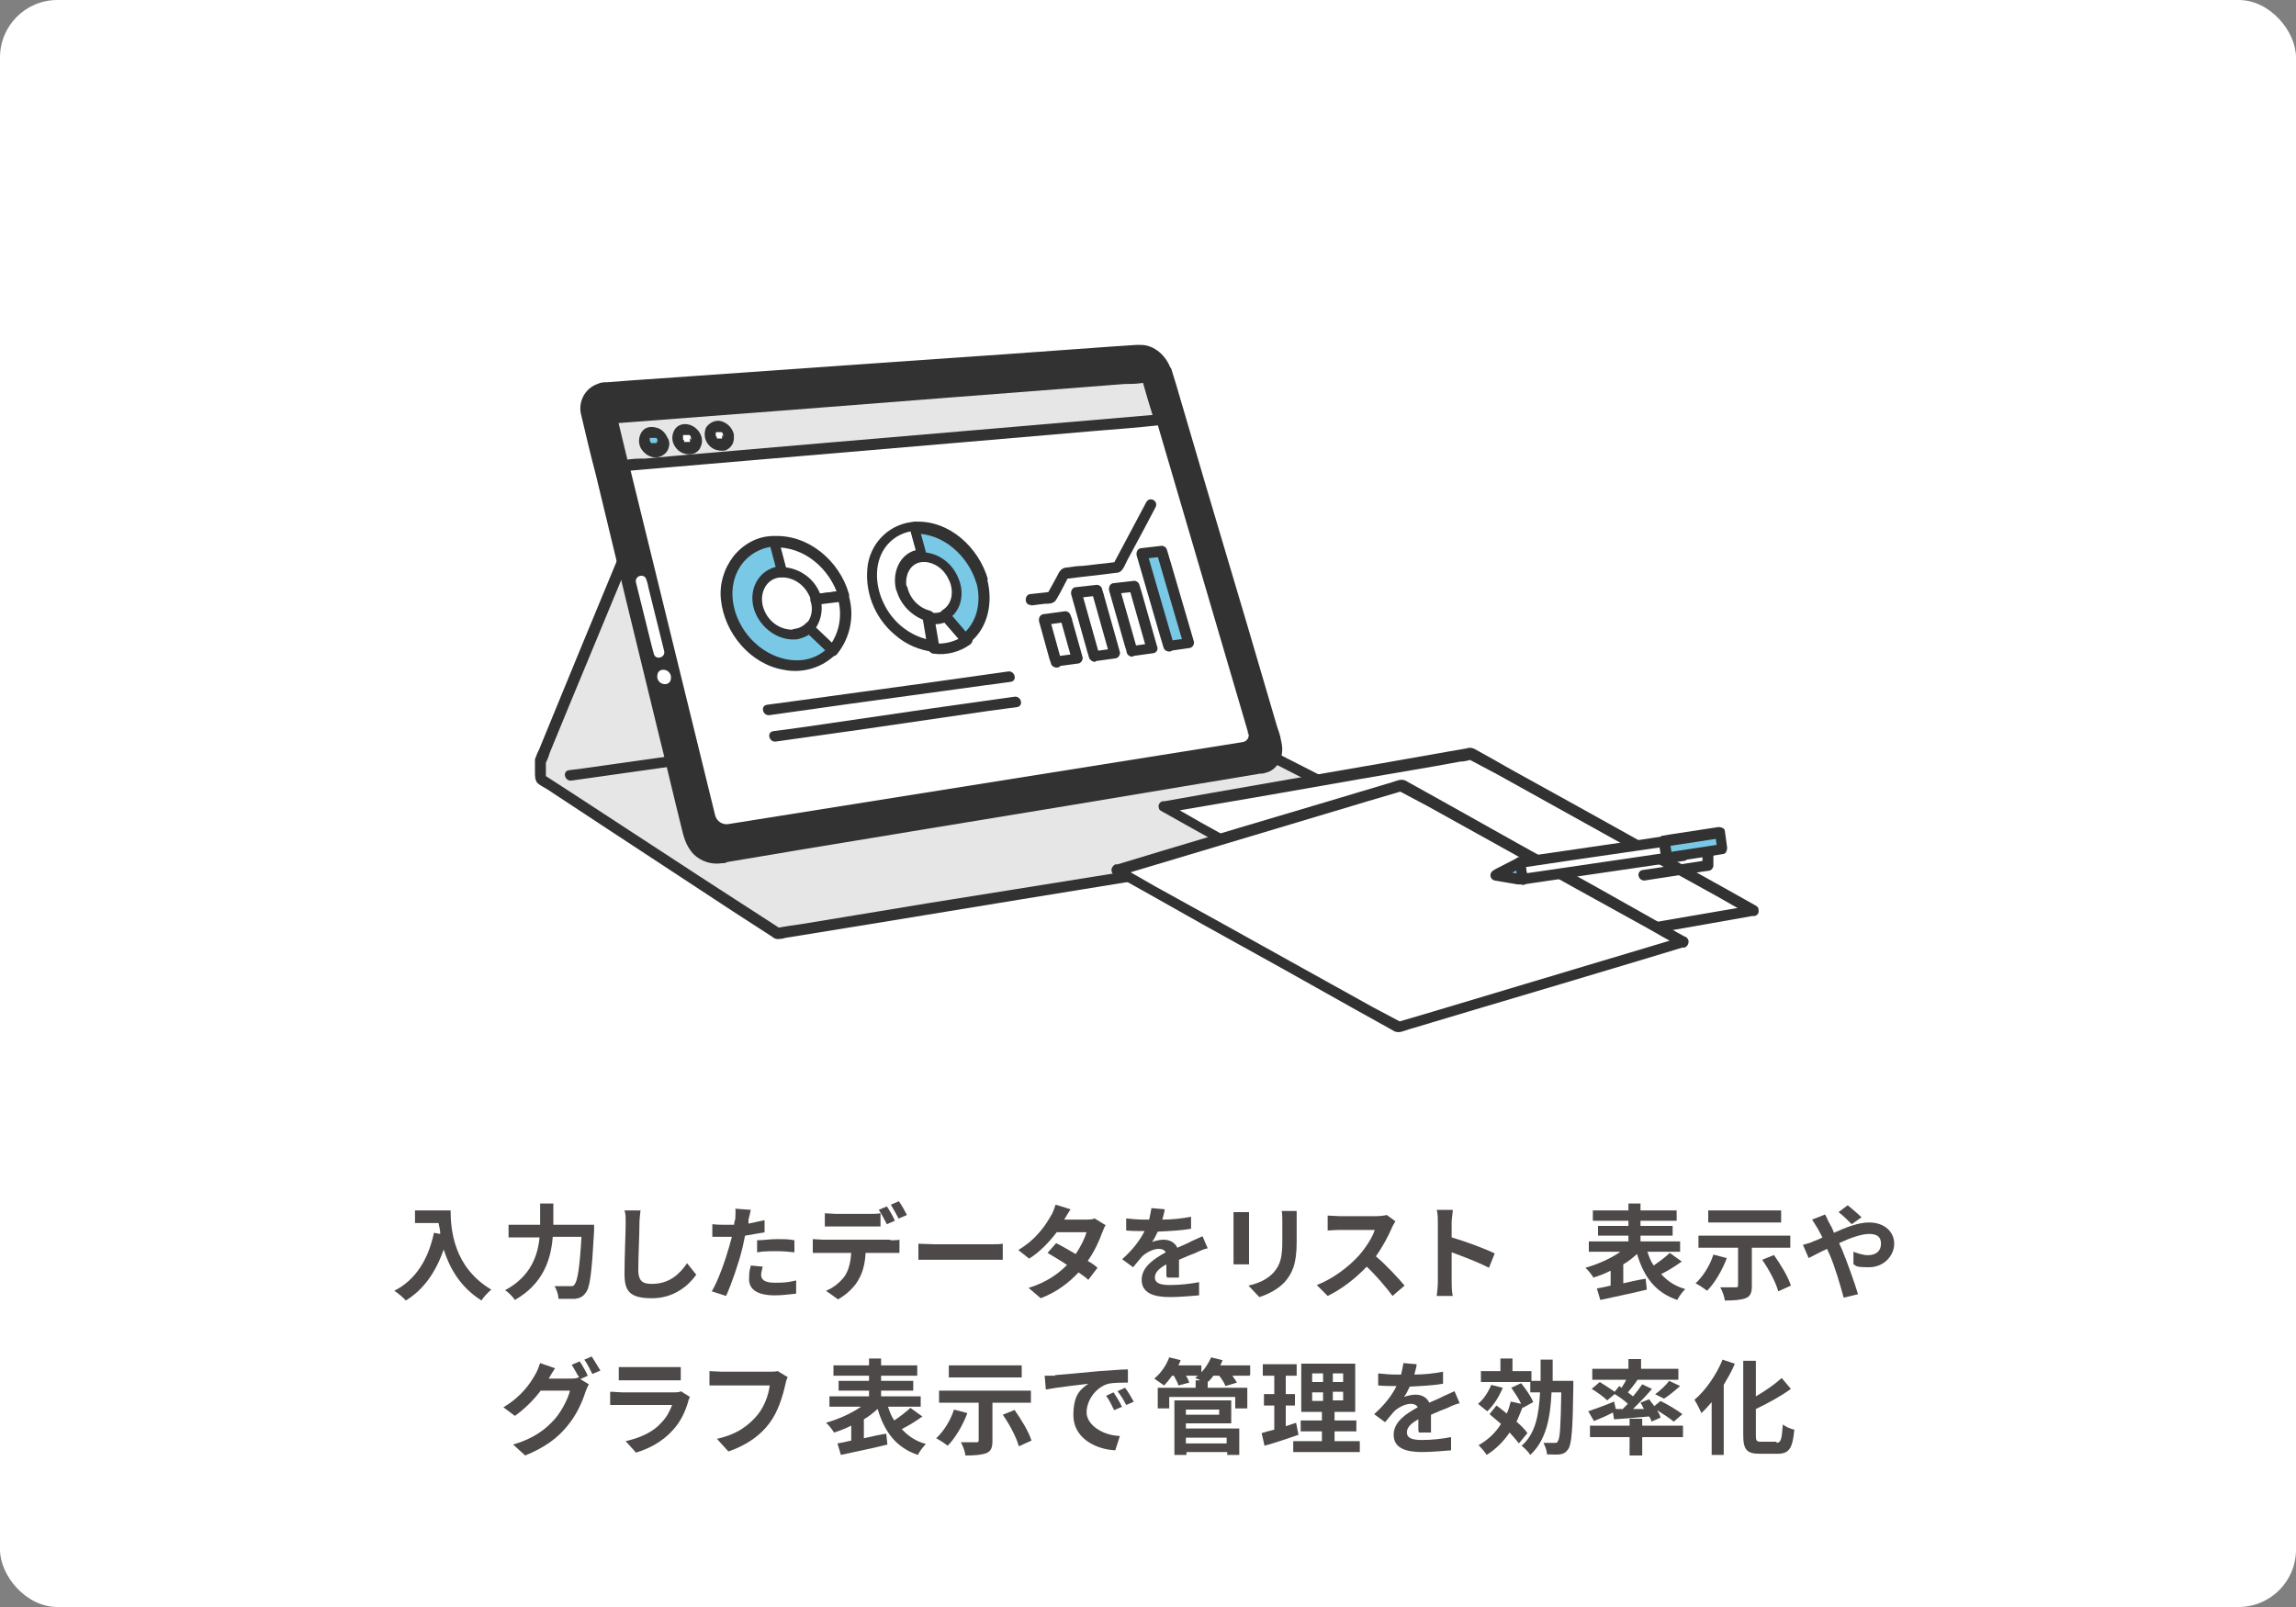 <?xml version="1.0" encoding="UTF-8"?>
<svg id="_レイヤー_1" data-name=" レイヤー 1" xmlns="http://www.w3.org/2000/svg" xmlns:xlink="http://www.w3.org/1999/xlink" version="1.1" viewBox="0 0 400 280">
  <rect x="0" y="0" width="400" height="280" fill="#808080" stroke="none"/>
  <defs>
    <style>
      .cls-1 {
        clip-path: url(#clippath);
      }

      .cls-2 {
        fill: none;
      }

      .cls-2, .cls-3, .cls-4, .cls-5, .cls-6, .cls-7 {
        stroke-width: 0px;
      }

      .cls-3 {
        fill: #78c8e6;
      }

      .cls-4 {
        fill: #323232;
      }

      .cls-5 {
        fill: #4c4948;
      }

      .cls-8 {
        isolation: isolate;
      }

      .cls-6 {
        fill: #fff;
      }

      .cls-7 {
        fill: #e6e6e6;
      }
    </style>
    <clipPath id="clippath">
      <rect class="cls-2" x="93" y="60" width="213.3" height="120"/>
    </clipPath>
  </defs>
  <g id="k-survice2">
    <rect id="_長方形_25-2" data-name=" 長方形 25-2" class="cls-6" width="400" height="280" rx="10" ry="10"/>
    <g id="_入力したデータをリスト表示や_グラフ表示で管理を効率化" data-name=" 入力したデータをリスト表示や グラフ表示で管理を効率化" class="cls-8">
      <g class="cls-8">
        <path class="cls-5" d="M78.5,210.8c0,3.4.5,10,7.1,13.9-.5.4-1.4,1.3-1.7,1.9-3.7-2.3-5.6-5.7-6.6-8.9-1.4,4-3.5,7-6.6,8.9-.4-.5-1.4-1.3-2-1.7,3.7-1.9,5.9-5.4,6.9-10.1l1.1.2c0-.7-.2-1.3-.3-1.9h-4.1v-2.2h6.2Z"/>
        <path class="cls-5" d="M103.5,213.5v1c-.4,7.2-.7,9.9-1.5,10.8-.5.7-1.1.9-1.8,1h-2.9c0-.6-.3-1.6-.7-2.2h2.7c.5,0,.6,0,.8-.3.5-.6.9-2.9,1.2-8.3h-5c-.3,3.7-1.5,8.1-6.6,11-.3-.5-1.2-1.4-1.7-1.7,4.5-2.4,5.7-6.1,6-9.2h-5.4v-2.2h5.5v-3.7h2.3v3.7h7.3-.2Z"/>
      </g>
      <g class="cls-8">
        <path class="cls-5" d="M111.6,210.8c-.1.8-.2,1.7-.2,2.4,0,1.9-.2,5.9-.2,8.1s1.1,2.4,2.4,2.4c3,0,4.8-1.7,6.1-3.6l1.6,2c-1.2,1.7-3.7,4.1-7.7,4.1s-4.8-1.3-4.8-4.3.2-7.1.2-8.6,0-1.7-.2-2.4h2.9-.1Z"/>
        <path class="cls-5" d="M133.3,214.7c-1.1.2-2.3.4-3.5.6-.2.8-.3,1.6-.5,2.3-.6,2.5-1.9,6.2-2.8,8.2l-2.5-.8c1.1-1.8,2.4-5.5,3.1-8,.1-.5.3-1,.4-1.5h-3.4v-2.2c.9.1,1.5.1,2.2.1h1.6c0-.4.1-.7.2-1,0-.7.1-1.4,0-1.8l2.7.2c-.1.5-.3,1.3-.4,1.7v.7c.9-.2,1.9-.4,2.8-.6v2.3-.2ZM132.9,220.6c-.1.5-.3,1.1-.3,1.5,0,.8.5,1.4,2.4,1.4s2.4-.1,3.7-.4v2.3c-1.1.1-2.3.3-3.7.3-3,0-4.5-1-4.5-2.8s.2-1.7.3-2.4l2.1.2h0ZM131.9,216.1c1,0,2.3-.2,3.4-.2s2.1,0,3.1.2v2.1c-.9-.1-2-.2-3.1-.2s-2.3,0-3.4.2v-2.1Z"/>
        <path class="cls-5" d="M155.1,216.1c.4,0,1.2,0,1.6-.1v2.3h-5.9c-.1,1.9-.5,3.4-1.2,4.6-.6,1.2-2,2.6-3.6,3.5l-2.1-1.5c1.3-.5,2.5-1.5,3.3-2.6.7-1.1,1-2.5,1.1-4h-6.7v-2.4c.5,0,1.2.1,1.7.1h11.8ZM145.6,213.7h-1.9v-2.3c.6,0,1.3.1,1.9.1h5.9c.6,0,1.3,0,1.9-.1v2.3h-7.8ZM154.5,213.3c-.4-.7-.9-1.8-1.4-2.5l1.4-.6c.5.7,1.1,1.8,1.4,2.5l-1.4.6ZM156.6,212.4c-.4-.8-1-1.8-1.4-2.5l1.4-.6c.5.7,1.1,1.8,1.4,2.4l-1.4.6h0Z"/>
        <path class="cls-5" d="M160,216.7c.6,0,2,.1,2.9.1h9.7c.8,0,1.6,0,2.1-.1v2.8h-14.7v-2.8Z"/>
        <path class="cls-5" d="M192.6,213.5c-.2.3-.4.8-.6,1.3-.5,1.4-1.3,3.2-2.5,4.9.7.4,1.3.8,1.7,1.2l-1.6,2.1c-.4-.4-1-.8-1.7-1.3-1.6,1.7-3.7,3.4-6.6,4.5l-2.1-1.8c3.2-1,5.2-2.5,6.7-4-1.2-.8-2.4-1.5-3.4-2.1l1.5-1.7c1,.5,2.2,1.2,3.4,1.9.9-1.3,1.6-2.8,1.9-3.8h-5.2c-1.3,1.7-2.9,3.4-4.8,4.6l-1.9-1.5c3.2-1.9,4.8-4.4,5.7-6,.3-.4.6-1.3.8-1.9l2.6.8c-.4.6-.9,1.5-1.1,1.8h3.7c.6,0,1.2,0,1.6-.2l1.8,1.1h.1Z"/>
        <path class="cls-5" d="M203.2,222.4v-2.1c-1.3.7-2,1.4-2,2.3s.8,1.3,2.6,1.3,3.5-.2,5.1-.5v2.3c-1.3.1-3.4.3-5.1.3-2.8,0-4.9-.7-4.9-3s2.2-3.7,4.2-4.8c-.3-.5-.8-.6-1.2-.6-1,0-2.1.6-2.8,1.2-.5.5-1,1.2-1.7,2l-1.9-1.4c1.9-1.7,3.1-3.3,3.9-4.9h-.2c-.7,0-2,0-3-.1v-2.1c.9.1,2.2.2,3.1.2h.9c.2-.8.3-1.5.4-2l2.3.2c0,.4-.2,1-.4,1.8,1.7,0,3.5-.2,5-.5v2.1c-1.7.3-3.9.4-5.8.5-.3.6-.6,1.3-1,1.8.5-.2,1.4-.4,2-.4,1.1,0,2,.5,2.4,1.4.9-.4,1.7-.7,2.4-1.1.7-.3,1.3-.6,2-.9l.9,2.1c-.6.1-1.5.5-2.1.8-.8.3-1.8.7-2.9,1.2v3.1h-2.1v-.2Z"/>
        <path class="cls-5" d="M217.6,211.2v9.1h-2.7v-9.1h2.7ZM225.9,211v5.4c0,3.9-.8,5.5-2.1,7-1.2,1.3-3.1,2.2-4.4,2.6l-1.9-2c1.8-.4,3.3-1.1,4.4-2.3,1.2-1.4,1.5-2.7,1.5-5.5v-3.4c0-.7,0-1.3-.1-1.8h2.7,0Z"/>
        <path class="cls-5" d="M243.1,212.8c-.1.2-.5.8-.6,1.1-.6,1.4-1.6,3.3-2.8,5,1.8,1.5,4,3.9,5,5.1l-2.1,1.8c-1.2-1.6-2.8-3.5-4.5-5.1-1.9,2-4.3,3.9-6.8,5.1l-1.9-1.9c2.9-1.1,5.7-3.3,7.4-5.2,1.2-1.4,2.3-3.1,2.7-4.4h-6.1c-.8,0-1.7.1-2.1.1v-2.6c.5,0,1.6.1,2.1.1h6.3c.8,0,1.5-.1,1.9-.2l1.5,1.1h0Z"/>
        <path class="cls-5" d="M259.4,220.9c-1.9-1-4.6-2-6.5-2.7v5.1c0,.5,0,1.8.2,2.5h-2.8c.1-.7.2-1.8.2-2.5v-10.3c0-.6,0-1.5-.2-2.2h2.8c0,.6-.2,1.4-.2,2.2v2.6c2.4.7,5.9,2,7.5,2.8l-1,2.5h0Z"/>
      </g>
      <g class="cls-8">
        <path class="cls-5" d="M293,219.8c-1.1.8-2.4,1.6-3.6,2.2,1.1,1.2,2.4,2.1,4.2,2.6-.5.5-1.1,1.3-1.4,1.9-3.8-1.3-5.8-4-7-8-.7.6-1.5,1.3-2.4,1.8v3.3c1.3-.3,2.6-.6,3.9-.8l.2,1.9c-2.8.7-5.9,1.3-8.1,1.8l-.6-2c.7-.1,1.5-.3,2.4-.5v-2.6c-1,.5-2,.9-3,1.2-.3-.5-.9-1.3-1.4-1.7,2.1-.6,4.4-1.6,6.1-2.8h-5.5v-1.8h6.9v-1h-5.3v-1.7h5.3v-.9h-6.2v-1.8h6.2v-1.2h2.1v1.2h6.3v1.8h-6.3v.9h5.6v1.7h-5.6v1h6.9v1.8h-5.7c.3.9.6,1.7,1.1,2.4,1-.7,2.1-1.5,2.8-2.2l1.8,1.3.3.2Z"/>
        <path class="cls-5" d="M300.8,219.3c-.8,2.1-2.1,4.3-3.4,5.6-.5-.4-1.4-1-2-1.3,1.3-1.2,2.5-3.1,3.1-5l2.3.6h0ZM305.2,217.4v6.7c0,1.2-.3,1.8-1.1,2.1-.8.3-2,.4-3.6.4-.1-.7-.4-1.6-.8-2.3h2.6c.3,0,.5,0,.5-.3v-6.6h-6.9v-2.1h16v2.1h-6.8,0ZM310.3,213h-12.7v-2.1h12.7v2.1ZM309,218.6c1.2,1.7,2.5,3.8,3,5.4l-2.2,1c-.4-1.5-1.6-3.8-2.8-5.5l2-.8h0Z"/>
      </g>
      <g class="cls-8">
        <path class="cls-5" d="M318,211.7c.2.3.5,1.1.7,1.4.3.5.6,1.1.8,1.7,2.2-1,4.3-1.8,6.1-1.8,2.8,0,4.4,1.7,4.4,3.7s-1.7,4.1-4.4,4.1-2.1-.3-2.7-.5v-2.2c.8.3,1.7.6,2.5.6,1.4,0,2.3-.7,2.3-2s-.8-1.7-2.1-1.7-3.3.7-5.2,1.6l.5,1.1c.8,1.9,2.2,5.8,2.8,7.8l-2.5.6c-.6-2.2-1.5-5.3-2.4-7.4l-.5-1.1c-1.3.6-2.4,1.2-3.2,1.6l-1-2.3c.7-.2,1.5-.4,1.8-.6.5-.2,1.1-.4,1.6-.7-.3-.5-.5-1-.8-1.5s-.7-1.1-1-1.6l2.3-.9h0ZM322.6,213.3c-.6-.6-1.6-1.6-2.3-2.1l1.6-1.2c.6.5,1.7,1.4,2.4,2.1l-1.7,1.2Z"/>
      </g>
      <g class="cls-8">
        <path class="cls-5" d="M101.1,240.3l1.5.9c-.2.3-.4.8-.6,1.3-.5,1.6-1.5,4-3.2,6-1.7,2.1-3.9,3.7-7.3,5.1l-2.1-1.9c3.7-1.1,5.7-2.7,7.3-4.5,1.2-1.4,2.3-3.6,2.6-4.9h-5.1c-1.2,1.6-2.8,3.2-4.5,4.4l-2-1.5c3.2-1.9,4.7-4.2,5.6-5.8.3-.5.6-1.3.8-1.9l2.6.9c-.4.6-.9,1.4-1.1,1.8h3.6c.6,0,1.2,0,1.6-.2h.1c-.4-.6-.9-1.6-1.3-2.2l1.4-.6c.4.6,1.1,1.8,1.4,2.5l-1.3.6h0ZM103.1,236.4c.5.7,1.1,1.8,1.5,2.4l-1.4.6c-.4-.8-.9-1.8-1.4-2.5l1.4-.6h-.1Z"/>
        <path class="cls-5" d="M120.2,243.4c-.1.2-.3.6-.3.8-.5,1.7-1.3,3.5-2.7,5-1.8,2-4.1,3.2-6.4,3.9l-1.8-2c2.7-.6,4.9-1.7,6.2-3.2,1-1,1.5-2.1,1.9-3.1h-10.8v-2.3c.8,0,1.5.1,2.1.1h8.9c.6,0,1.1,0,1.3-.2l1.6,1h0ZM107.9,238.2h10.7v2.3h-10.8v-2.3h.1Z"/>
        <path class="cls-5" d="M137.2,240c-.2.4-.3.9-.4,1.3-.4,1.8-1.2,4.6-2.7,6.6-1.6,2.2-4,3.9-7.2,5l-2-2.2c3.6-.8,5.6-2.4,7.1-4.2,1.2-1.5,1.9-3.5,2.1-5.1h-10.5v-2.5c.5,0,1.6.1,2.2.1h8.3c.4,0,.9,0,1.4-.1l1.8,1.1h-.1Z"/>
      </g>
      <g class="cls-8">
        <path class="cls-5" d="M160.7,246.8c-1.1.8-2.4,1.6-3.6,2.2,1.1,1.2,2.4,2.1,4.2,2.6-.5.5-1.1,1.3-1.4,1.9-3.8-1.3-5.8-4-7-8-.7.6-1.5,1.3-2.4,1.8v3.3c1.3-.3,2.6-.6,3.9-.8l.2,1.9c-2.8.7-5.9,1.3-8.1,1.8l-.6-2c.7-.1,1.5-.3,2.4-.5v-2.6c-1,.5-2,.9-3,1.2-.3-.5-.9-1.3-1.4-1.7,2.1-.6,4.4-1.6,6.1-2.8h-5.5v-1.8h6.9v-1h-5.3v-1.7h5.3v-.9h-6.2v-1.8h6.2v-1.2h2.1v1.2h6.3v1.8h-6.3v.9h5.6v1.7h-5.6v1h6.9v1.8h-5.7c.3.9.6,1.7,1.1,2.4,1-.7,2.1-1.5,2.8-2.2l1.8,1.3.3.2Z"/>
        <path class="cls-5" d="M168.5,246.3c-.8,2.1-2.1,4.3-3.4,5.6-.5-.4-1.4-1-2-1.3,1.3-1.2,2.5-3.1,3.1-5l2.3.6h0ZM172.9,244.4v6.7c0,1.2-.3,1.8-1.1,2.1-.8.3-2,.4-3.6.4-.1-.7-.4-1.6-.8-2.3h2.6c.3,0,.5,0,.5-.3v-6.6h-6.9v-2.1h16v2.1h-6.8.1ZM178,240h-12.7v-2.1h12.7v2.1ZM176.7,245.6c1.2,1.7,2.5,3.8,3,5.4l-2.2,1c-.4-1.5-1.6-3.8-2.8-5.5l2-.8h0Z"/>
      </g>
      <g class="cls-8">
        <path class="cls-5" d="M183.8,239.6c1.5-.1,4.4-.4,7.7-.7,1.8-.1,3.8-.3,5-.3v2.3c-.9,0-2.5,0-3.4.2-2.2.6-3.8,2.9-3.8,5s2.7,4,5.8,4.1l-.8,2.5c-3.7-.2-7.3-2.3-7.3-6.1s1.4-4.6,2.6-5.5c-1.5.2-5.3.6-7.4,1l-.2-2.4h1.8ZM195.5,245.1l-1.4.6c-.5-1-.8-1.7-1.4-2.5l1.3-.6c.4.6,1.1,1.7,1.4,2.4h0ZM197.6,244.2l-1.4.6c-.5-1-.9-1.6-1.5-2.4l1.3-.6c.5.6,1.1,1.7,1.5,2.4h0Z"/>
      </g>
      <g class="cls-8">
        <path class="cls-5" d="M217.7,239.7h-3c.3.4.6.9.8,1.2l-2,.6c-.2-.5-.6-1.2-1.1-1.8h-1c-.3.4-.6.8-1,1.1v1h6.9v3.6h-2.1v-2h-11.5v2h-2v-3.6h6.6v-1.3h.8c-.3-.2-.7-.3-.9-.4.1-.1.3-.2.5-.4h-2.1c.3.4.5.9.6,1.2l-1.9.5c-.1-.5-.5-1.1-.8-1.7h-.3c-.5.7-1,1.3-1.4,1.7-.4-.3-1.3-.9-1.7-1.2,1.1-.9,2.1-2.3,2.6-3.7l2,.5c-.1.3-.3.6-.4.9h4v1.2c.7-.7,1.3-1.7,1.7-2.6l2,.5c-.1.3-.3.6-.4.9h5.2v1.7h-.1ZM206.6,248.9h9.3v4.6h-2.1v-.5h-7.1v.5h-2.1v-9.5h9.9v4h-7.9v.8h0ZM206.6,245.6v.9h5.8v-.9h-5.8ZM206.6,250.5v1h7.1v-1h-7.1Z"/>
        <path class="cls-5" d="M226.2,250c-2,.7-4.1,1.4-5.9,1.9l-.5-2.2c.6-.2,1.4-.4,2.2-.6v-4.2h-1.8v-2h1.8v-3.2h-2v-2h5.9v2h-1.9v3.2h1.6v2h-1.6v3.6c.6-.2,1.2-.4,1.8-.6l.4,2h0ZM236.9,251.1v1.9h-11.6v-1.9h5v-1.7h-3.7v-1.9h3.7v-1.5h-3.6v-8.4h9.4v8.4h-3.6v1.5h3.8v1.9h-3.8v1.7h4.4ZM228.6,240.8h1.9v-1.5h-1.9v1.5ZM228.6,244.1h1.9v-1.5h-1.9v1.5ZM234,239.3h-1.8v1.5h1.8v-1.5ZM234,242.5h-1.8v1.5h1.8v-1.5Z"/>
      </g>
      <g class="cls-8">
        <path class="cls-5" d="M247.1,249.4v-2.1c-1.3.7-2,1.4-2,2.3s.8,1.3,2.6,1.3,3.5-.2,5.1-.5v2.3c-1.3.1-3.4.3-5.1.3-2.8,0-4.9-.7-4.9-3s2.2-3.7,4.2-4.8c-.3-.5-.8-.6-1.2-.6-1,0-2.1.6-2.8,1.2-.5.5-1,1.2-1.7,2l-1.9-1.4c1.9-1.7,3.1-3.3,3.9-4.9h-.2c-.7,0-2,0-3-.1v-2.1c.9.1,2.2.2,3.1.2h.9c.2-.8.3-1.5.4-2l2.3.2c0,.4-.2,1-.4,1.8,1.7,0,3.5-.2,5-.5v2.1c-1.7.3-3.9.4-5.8.5-.3.6-.6,1.3-1,1.8.5-.2,1.4-.4,2-.4,1.1,0,2,.5,2.4,1.4.9-.4,1.7-.7,2.4-1.1.7-.3,1.3-.6,2-.9l.9,2.1c-.6.1-1.5.5-2.1.8-.8.3-1.8.7-2.9,1.2v3.1h-2.1v-.2Z"/>
      </g>
      <g class="cls-8">
        <path class="cls-5" d="M261.8,241.8c-.6,1.5-1.6,3.1-2.7,4.1-.4-.3-1.2-1-1.6-1.3,1-.8,1.8-2.1,2.3-3.3l2,.5h0ZM264.6,251.5c-.4-.6-1-1.2-1.6-1.9-1.1,1.6-2.4,2.9-4,3.9-.3-.5-1-1.3-1.4-1.7,1.6-.9,2.9-2.1,3.9-3.7-.7-.6-1.4-1.2-2-1.7l1.2-1.5c.6.4,1.2.9,1.8,1.4.3-.6.5-1.4.7-2.1l1.8.4c-.4-.9-1.1-1.9-1.7-2.8l1.7-.8c.8,1,1.8,2.4,2.1,3.3l-1.8,1v-.2c-.4.9-.7,1.8-1.1,2.6.8.7,1.5,1.4,1.9,2l-1.4,1.7h-.1ZM274.1,240.7v1c-.1,7.4-.3,10-.9,10.8-.4.6-.8.8-1.4.9s-1.4,0-2.3,0c0-.6-.3-1.4-.6-2h1.9c.4,0,.5,0,.6-.3.4-.5.5-2.7.6-8.5h-1.7c-.2,4.6-1,8.4-3.7,10.9-.3-.5-1-1.2-1.5-1.6,2.4-2.1,3-5.3,3.2-9.3h-1.7v-1.8h-8.6v-1.9h3.4v-2.2h2.1v2.2h3.3v1.7h1.6v-3.7h2.1v3.7h3.7-.1Z"/>
        <path class="cls-5" d="M282.6,245.6l1-1c-.6-.6-1.5-1.2-2.3-1.7l-1.3,1.1c-.6-.6-1.7-1.4-2.7-2l1.4-1.2c.8.5,1.9,1.2,2.6,1.7l.8-1,.4.3c.3-.5.6-.9.8-1.4h-5.9v-1.9h6.3v-1.7h2.2v1.7h6.5v1.9h-7.5.4c-.6.9-1.2,1.6-1.7,2.2.3.2.6.5.9.7.6-.7,1.2-1.5,1.6-2.1l1.7.8c-1,1.2-2.2,2.4-3.3,3.5h1.9c-.2-.4-.4-.8-.6-1.1l1.5-.6c.3.4.6.8.9,1.2l1.1-.9c1.2.6,2.9,1.6,3.8,2.3l-1.5,1.3c-.6-.5-1.8-1.3-2.9-2,.3.5.5.9.6,1.3l-1.6.7c0-.3-.2-.6-.4-.9-2.2.2-4.4.4-6.1.5l-.2-1.2c-1.1.6-2.3,1.1-3.3,1.5l-1-1.7c1.1-.4,2.9-1,4.5-1.7l.3,1.3h1.1ZM286.1,248.4h7.1v2h-7.1v3.2h-2.2v-3.2h-6.9v-2h6.9v-1.2h2.2v1.2ZM288.4,242.9c.8-.6,1.8-1.5,2.4-2.3l1.9.9c-.9.8-2,1.7-2.8,2.2l-1.6-.8h.1Z"/>
        <path class="cls-5" d="M302.2,237.7c-.5,1.2-1.2,2.4-1.9,3.6v12.2h-2.1v-9.2c-.6.7-1.2,1.4-1.8,1.9-.2-.5-.8-1.7-1.2-2.3,1.9-1.6,3.8-4.3,4.9-7l2.1.7h0ZM309.4,251.4c.9,0,1-.6,1.2-3.2.5.4,1.4.8,2,.9-.3,3.1-.8,4.2-2.9,4.2h-3.1c-2.3,0-2.9-.7-2.9-3.3v-12.9h2.2v6.2c1.7-1,3.3-2.1,4.5-3.2l1.6,1.9c-1.8,1.3-4,2.5-6.1,3.5v4.5c0,1.1.1,1.2,1,1.2h2.6v.2Z"/>
      </g>
    </g>
    <g id="_グループ_50" data-name=" グループ 50">
      <path id="_パス_322" data-name=" パス 322" class="cls-7" d="M109.7,94.8l-15.7,37.9v3.1l41.3,27,111.2-18.1-28.5-14.5"/>
      <g id="_グループ_49" data-name=" グループ 49">
        <g class="cls-1">
          <g id="_グループ_48" data-name=" グループ 48">
            <path id="_パス_323" data-name=" パス 323" class="cls-4" d="M108.8,94.5l-7.7,18.6-5.3,12.9-1.8,4.4c-.3.6-.6,1.3-.8,1.9,0,.8,0,1.6,0,2.3,0,.7,0,1.4.5,1.9.5.4,1.1.7,1.6,1l8.5,5.6,23.9,15.7,6.8,4.4c.3.3.8.5,1.3.4.4,0,.7-.1,1.1-.2l14.8-2.4,26.2-4.3,29.5-4.8,25.4-4.1,13.5-2.2h.6c.5-.3.8-.8.6-1.3,0-.2-.2-.4-.4-.5l-9.6-4.9-15.3-7.8-3.5-1.8c-1.1-.5-2,1.1-.9,1.6l9.6,4.9,15.3,7.8,3.5,1.8c0-.6.1-1.1.2-1.7l-3,.5-8.1,1.3-12,1.9-14.6,2.4-16,2.6-16.2,2.6-15,2.4-12.7,2.1-9.1,1.5c-1.4.2-2.9.4-4.4.7h-.2.7l-13.9-9-22.2-14.5-5.1-3.3.5.8v-2.8c0-.3,0-.1,0,0h0c.3-.6.5-1.1.7-1.8l3.5-8.5,9.2-22.2c.7-1.8,1.5-3.6,2.2-5.3.5-1.1-1.3-1.6-1.8-.5"/>
            <path id="_パス_324" data-name=" パス 324" class="cls-4" d="M203.1,64.5l19,64.5c.7,2.2-.3,4.3-2.2,4.7l-94.5,15.7c-2.6.3-4.9-1.4-5.5-4l-17.8-73.3c-.6-1.9.5-3.9,2.3-4.5.3,0,.6,0,.9-.2l93.2-6.6c1.9,0,3.9,1.5,4.5,3.6"/>
            <path id="_パス_325" data-name=" パス 325" class="cls-4" d="M202.2,64.8l3,10c2.2,7.3,4.3,14.7,6.5,22l6.5,22.1c1,3.4,2.1,6.9,3.1,10.4.4,1.5,0,3.2-1.6,3.5-.3,0-.6,0-.9.1l-4.5.7-17.5,2.9-23.6,3.9-23.9,4-18,3-4.9.8c-1.6.3-3,.4-4.3-.9-1.1-1.1-1.4-2.6-1.7-4-.5-2.1-1-4.1-1.5-6.2l-5-20.6c-1.9-8-3.9-15.9-5.8-23.9-1.4-5.8-2.8-11.6-4.2-17.4-.3-1.1-.5-2.2-.8-3.3-.5-1.4.3-2.9,1.7-3.4.2,0,.4,0,.5,0h.6l11.5-.8,21.2-1.5,24.8-1.8,21.7-1.5,12.5-.9h.9c1.7,0,3.2,1.2,3.7,2.9.4,1.1,2.2.7,1.8-.5-.7-2.3-2.9-4.4-5.4-4.3h-.7l-4.5.3-18,1.3-24.4,1.7-24.1,1.7-17.2,1.2-3.9.3c-.6,0-1.1,0-1.7.3-2.3.8-3.5,3.3-2.8,5.6.8,3.4,1.6,6.8,2.5,10.2l5.3,22c1.9,7.9,3.9,15.9,5.8,23.8,1.3,5.2,2.5,10.4,3.8,15.6.4,1.7.8,3.3,2.1,4.7,1.3,1.3,3.2,1.9,5,1.6.3,0,.6,0,.9-.2l12.5-2.1,21.8-3.6,24.9-4.1,21.6-3.6,12-2c.3,0,.5,0,.8-.1,2.4-.5,3.4-2.9,3-5.1s-.6-2.2-.9-3.3l-5.2-17.7-7.1-23.9-5.2-17.7-.8-2.6c-.1-.5-.7-.8-1.2-.7-.5,0-.8.7-.7,1.2h0"/>
            <path id="_パス_326" data-name=" パス 326" class="cls-6" d="M217.5,127.8c.2.7-.3,1.4-1,1.5h0l-89.7,14.3c-1,.1-1.9-.5-2.2-1.5l-16.7-68.1v-.3c0-.8.5-1.5,1.3-1.5h0l88.6-6.7c.8,0,1.6.6,1.8,1.4l17.8,60.6v.3"/>
            <path id="_パス_327" data-name=" パス 327" class="cls-6" d="M115.6,116.7c.7,0,1.3.6,1.3,1.3s-.3,1.1-.9,1.2h-.2c-.7,0-1.3-.6-1.3-1.3s.3-1.1.9-1.2h.2"/>
            <path id="_パス_328" data-name=" パス 328" class="cls-6" d="M115.7,113.4c-.9-3.6-1.8-7.3-2.7-10.9-.1-.5-.2-1-.4-1.5-.3-1.2-2.1-.7-1.8.5.9,3.6,1.8,7.3,2.7,10.9l.4,1.5c.3,1.2,2.1.7,1.8-.5"/>
            <path id="_パス_329" data-name=" パス 329" class="cls-6" d="M168.4,111.3l-3.6-4.2c-.5.3-1,.4-1.5.5h-1.7l.9,5.3h2.1c1.3-.2,2.6-.7,3.7-1.5"/>
            <path id="_パス_330" data-name=" パス 330" class="cls-4" d="M169.1,110.6l-3.6-4.2c-.3-.3-.8-.4-1.1,0-.7.4-1.6.5-2.4.3-.5,0-1,.2-1.1.7v.5c.3,1.8.6,3.6.9,5.3.1.4.5.7.9.7,2.2.3,4.5-.3,6.3-1.6.4-.3.6-.8.3-1.3-.3-.4-.8-.6-1.3-.3-1.5,1.1-3.5,1.6-5.4,1.4l.9.7c-.3-1.8-.6-3.6-.9-5.3l-1.1,1.1c1.3.3,2.7.2,3.8-.5h-1.1c0,0,3.6,4.1,3.6,4.1.4.4,1,.4,1.3,0,.4-.4.4-1,0-1.3"/>
            <path id="_パス_331" data-name=" パス 331" class="cls-6" d="M157.1,102.8c-.8-2.9.8-5.5,3.4-5.8h.4l-1.4-5.1h-.4c-5.3.5-8.3,5.7-6.8,11.5,1.3,5.1,5.7,8.9,10.3,9.4l-.9-5.3c-2.2-.6-4-2.4-4.6-4.6"/>
            <path id="_パス_332" data-name=" パス 332" class="cls-4" d="M158,102.6c-.5-2.1.4-4.6,2.9-4.7.5,0,.9-.4.9-1v-.2l-1.4-5.1c-.1-.4-.5-.7-.9-.7-4.2.2-7.6,3.3-8.3,7.4-.7,4.6,1.1,9.3,4.7,12.3,1.9,1.7,4.3,2.7,6.8,3,.7,0,1-.7.9-1.2-.3-1.8-.6-3.6-.9-5.3,0-.3-.3-.6-.7-.7-1.9-.5-3.4-2-3.9-4-.1-.5-.7-.8-1.2-.7s-.8.7-.7,1.2c.7,2.5,2.7,4.5,5.2,5.3l-.7-.7c.3,1.8.6,3.6.9,5.3l.9-1.2c-3.8-.6-7-3.1-8.6-6.6-1.5-3.1-1.7-7.3.7-10.1,1.2-1.4,3-2.3,4.8-2.4l-.9-.7,1.4,5.1.9-1.2c-3.7,0-5.5,3.7-4.7,7,.1.5.7.8,1.2.7s.8-.7.7-1.2"/>
            <path id="_パス_333" data-name=" パス 333" class="cls-3" d="M171.3,101.2c-1.5-5.5-6.7-9.6-11.8-9.3l1.4,5.1c2.8,0,5.1,2.1,5.8,4.7.7,2,0,4.2-1.9,5.4l3.6,4.2c2.7-2.1,4-5.9,2.8-10.1"/>
            <path id="_パス_334" data-name=" パス 334" class="cls-4" d="M172.1,100.9c-1.6-5.5-6.7-10.3-12.7-10-.5,0-.9.4-.9,1v.2l1.4,5.1c.1.4.5.7.9.7,2,0,3.7,1.3,4.5,3.1.9,1.8.7,4.2-1.1,5.3-.4.3-.6.9-.3,1.3,0,0,0,0,.1.2l3.6,4.2c.4.4.9.4,1.3,0,3.3-2.6,4.1-7.1,3.1-11-.1-.5-.7-.8-1.2-.7s-.8.7-.7,1.2h0c.9,3.3.2,7-2.6,9.2h1.3l-3.6-4.2c0,.5-.1,1-.2,1.5,2.6-1.5,3.1-4.8,1.9-7.4-1.1-2.6-3.5-4.3-6.3-4.4l.9.7-1.4-5.1-.9,1.2c5.1-.2,9.5,3.9,10.9,8.6.1.5.7.8,1.2.7s.8-.7.7-1.2"/>
            <path id="_パス_335" data-name=" パス 335" class="cls-6" d="M142.1,104.4l4.9-.6c-1.6-5.6-6.9-9.7-12.2-9.4l1.4,5.3c2.8,0,5.2,2,6,4.7"/>
            <path id="_パス_336" data-name=" パス 336" class="cls-4" d="M142.1,105.3l4.9-.6c.5,0,.9-.4.9-1v-.2c-1.6-5.7-7-10.4-13.1-10.1-.5,0-.9.4-.9,1v.2l1.4,5.3c.1.4.5.7.9.7,2.4,0,4.4,1.7,5.1,4,.4,1.1,2.2.7,1.8-.5-.9-3.1-3.7-5.2-6.9-5.3l.9.7c-.5-1.8-.9-3.5-1.4-5.3l-.9,1.2c5.3-.3,9.9,3.8,11.3,8.7l.9-1.2-4.9.6c-.5,0-.9.4-.9.9s.4.9.9.9"/>
            <path id="_パス_337" data-name=" パス 337" class="cls-3" d="M138.5,110.6c-2.8.3-5.7-1.8-6.5-4.9s.9-5.7,3.7-6h.4l-1.4-5.3h-.4c-5.6.6-8.9,5.9-7.4,11.9s7.3,10.4,12.9,9.6c2-.2,3.9-1.2,5.3-2.8l-4.1-3.9c-.7.7-1.6,1.1-2.6,1.3"/>
            <path id="_パス_338" data-name=" パス 338" class="cls-4" d="M138.5,109.7c-2.6.2-4.9-1.5-5.6-4.1-.6-2.3.6-4.9,3.2-5,.5,0,.9-.4.9-1v-.2c-.5-1.8-.9-3.5-1.4-5.3-.1-.4-.5-.7-.9-.7-2.7,0-5.2,1.4-6.9,3.5-1.7,2.2-2.5,4.9-2.2,7.6.6,5.8,5.1,11.2,10.9,12.2,3.4.7,6.9-.4,9.3-2.9.4-.4.4-1,0-1.3l-4.1-3.9c-.4-.4-1-.4-1.3,0-.6.6-1.3.9-2.1,1-1.2.2-.7,2,.5,1.8,1.1-.2,2.2-.7,3-1.5h-1.3l4.1,3.9v-1.3c-3.6,4-9.5,2.9-13.1-.5-3.5-3.2-5.3-8.9-2.6-13.2,1.3-2.1,3.6-3.4,6-3.6l-.9-.7,1.4,5.3.9-1.2c-3.6.2-5.8,3.4-5.1,6.9.7,3.4,4,6.2,7.5,5.9,1.2-.1,1.2-2,0-1.9"/>
            <path id="_パス_339" data-name=" パス 339" class="cls-6" d="M147,104v-.2l-4.9.6v.2c.5,1.7,0,3.5-1.1,4.8l4.1,3.9c2.1-2.6,2.8-6,1.9-9.2"/>
            <path id="_パス_340" data-name=" パス 340" class="cls-4" d="M147.9,103.8v-.2c-.1-.4-.5-.7-.9-.7l-4.9.6c-.5,0-.9.4-.9,1v.2c.5,1.4.2,3-.8,4.1-.4.4-.4,1,0,1.3l4.1,3.9c.4.4,1,.4,1.3,0,2.3-2.8,3.1-6.6,2.1-10.1-.1-.5-.7-.8-1.2-.7s-.8.7-.7,1.2c.8,2.9.2,6-1.6,8.3h1.3l-4.1-3.9v1.3c1.4-1.6,1.9-3.8,1.3-5.9l-.9,1.2,4.9-.6-.9-.7v.2c.1.5.7.8,1.2.7s.8-.7.7-1.2h0"/>
            <path id="_パス_341" data-name=" パス 341" class="cls-3" d="M203.6,112.5l3.5-.5-4.7-16-3.5.4,4.6,16.1h0Z"/>
            <path id="_パス_342" data-name=" パス 342" class="cls-4" d="M203.8,113.4l3.5-.5c.5-.1.8-.7.7-1.1l-4.1-14c-.2-.7-.4-1.3-.6-2-.1-.4-.5-.7-.9-.7l-3.5.4c-.5,0-.9.4-.9,1v.2l4.1,14.1.6,2c.1.5.7.8,1.2.7s.8-.7.6-1.2l-4.1-14.1-.6-2-.9,1.2,3.5-.4-.9-.7,4.1,14c.2.7.4,1.3.6,2l.7-1.1-3.5.5c-.5.1-.8.7-.6,1.1.1.5.7.8,1.1.7"/>
            <path id="_パス_343" data-name=" パス 343" class="cls-6" d="M197.1,113.4l3.6-.5-3.1-10.8-3.5.4,3.1,10.9h-.1Z"/>
            <path id="_パス_344" data-name=" パス 344" class="cls-4" d="M197.4,114.3l3.6-.5c.5-.1.8-.7.6-1.1l-2.7-9.5-.4-1.3c-.1-.4-.5-.7-.9-.7l-3.5.4c-.5,0-.9.4-.9,1v.2c.9,3.2,1.8,6.3,2.7,9.5l.4,1.3c.1.5.7.8,1.2.7s.8-.7.6-1.2h0l-2.7-9.5-.4-1.3-.9,1.2,3.5-.4-.9-.7,2.7,9.5.4,1.3.7-1.1-3.6.5c-.5.1-.8.7-.6,1.1.1.5.7.8,1.1.7"/>
            <path id="_パス_345" data-name=" パス 345" class="cls-6" d="M190.6,114.3l3.6-.5-3.1-10.9-3.6.4,3.1,11Z"/>
            <path id="_パス_346" data-name=" パス 346" class="cls-4" d="M190.8,115.2l3.6-.5c.5-.1.8-.7.7-1.1l-2.7-9.6c-.1-.5-.3-.9-.4-1.4-.1-.4-.5-.7-.9-.7l-3.6.4c-.5,0-.9.4-.9,1v.2l2.7,9.6c.1.5.3.9.4,1.4.1.5.7.8,1.2.7s.8-.7.6-1.2l-2.7-9.6-.4-1.4-.9,1.2,3.6-.4-.9-.7c.9,3.2,1.8,6.4,2.7,9.6l.4,1.4.7-1.1-3.6.5c-.5.1-.8.7-.6,1.1.1.5.7.8,1.1.7"/>
            <path id="_パス_347" data-name=" パス 347" class="cls-6" d="M184,115.2l3.7-.5-2.1-7.3-3.7.5,2.1,7.4h0Z"/>
            <path id="_パス_348" data-name=" パス 348" class="cls-4" d="M184.2,116.1l3.7-.5c.5-.1.8-.7.7-1.1-.6-2.1-1.2-4.3-1.8-6.4,0-.3-.2-.6-.3-.9-.1-.4-.5-.7-.9-.7l-3.7.5c-.5,0-.9.4-.9,1v.2l1.8,6.5.3.9c.1.5.7.8,1.2.7s.8-.7.6-1.2h0l-1.8-6.5-.3-.9-.9,1.2,3.7-.5-.9-.7,1.8,6.4c0,.3.2.6.3.9l.7-1.1-3.7.5c-.5.1-.8.7-.6,1.1.1.5.7.8,1.1.7"/>
            <path id="_パス_349" data-name=" パス 349" class="cls-4" d="M179.6,105.5l2.4-.3c.7,0,1.6,0,2-.7.8-1.3,1.5-2.8,2.2-4.1l-.8.5c3-.4,6.1-.7,9.1-1.1,1.1,0,1.4-1.3,1.9-2.2l2.9-5.4,2-3.8c.6-1.1-1-2-1.6-.9l-5.8,10.9.8-.5-6.1.7c-1,0-2,.2-2.9.3s-1.2.8-1.6,1.6l-1.7,3.1.8-.5-3.6.4c-1.2,0-1.2,2,0,1.9"/>
            <path id="_パス_350" data-name=" パス 350" class="cls-4" d="M134.1,124.6l14.2-2,22.6-3.1,5.2-.7c1.2-.2.7-2-.5-1.8l-14.2,2-22.6,3.1-5.2.7c-1.2.2-.7,2,.5,1.8"/>
            <path id="_パス_351" data-name=" パス 351" class="cls-4" d="M135.2,129.2l14.2-2,22.6-3.3,5.2-.7c1.2-.2.7-2-.5-1.8l-14.2,2-22.6,3.3-5.2.7c-1.2.2-.7,2,.5,1.8"/>
            <path id="_パス_352" data-name=" パス 352" class="cls-7" d="M202,73.2l-93.4,8.1-2-8.3,93.2-7.2,2.2,7.4Z"/>
            <path id="_パス_353" data-name=" パス 353" class="cls-4" d="M202,72.2l-9.3.8-22.3,1.9-27,2.3-23.3,2-7.7.7c-1.2,0-2.4,0-3.6.3h-.2l.9.7-2-8.3-.9,1.2,9.3-.7,22.2-1.7,26.9-2.1,23.3-1.8,7.7-.6c1.2,0,2.4,0,3.6-.3h.2l-.9-.7c.7,2.5,1.4,4.9,2.2,7.4.1.5.7.8,1.2.7s.8-.7.7-1.2h0l-2.2-7.4c-.1-.4-.5-.7-.9-.7l-9.3.7-22.2,1.7-26.9,2.1-23.3,1.8c-3.8.3-7.5.5-11.3.9h-.2c-.5,0-.9.5-.9,1v.2l2,8.3c.1.4.5.7.9.7l9.3-.8,22.3-1.9,27-2.3,23.3-2c3.8-.3,7.6-.6,11.3-1h.2c1.2,0,1.2-2,0-1.9"/>
            <path id="_パス_354" data-name=" パス 354" class="cls-3" d="M115.3,76.5c.2.7-.2,1.5-.9,1.8h-.3c-1,0-1.8-.6-2.1-1.5-.2-.7.2-1.5.9-1.8h.3c1,0,1.8.6,2,1.5"/>
            <path id="_パス_355" data-name=" パス 355" class="cls-4" d="M114.4,76.8h0c0,0,0-.2,0,0v.2s0,.2,0,0,0,0,0,0h0c0,.2-.1.3,0,0v.2c0,0,0,0,0,0h0c-.1,0,.2,0,0,0,0,0-.1,0-.2,0-.1,0,.2,0,0,0h-.1c-.1,0,.3,0,0,0h-.2q.2,0,.1,0h-.2s-.1,0,0,0h0s-.1,0-.2,0c0,0-.1,0,0,0h-.1s-.1,0-.2-.2h0c.2.2,0,0,0,0,0,0,0,0-.1-.2h0c.1.3,0,0,0,0v-.2c0-.2,0,.2,0,0h0v-.3c0,.3,0,.2,0,0h0c0-.2,0,0,0,0,0,.3,0,.2,0,0h0s.1,0,0,0c0,0,0,0,.1,0s.1,0,0,0h.2s-.2,0-.1,0h.2c.2,0-.2,0,0,0h.2c.1,0,.2,0,0,0h.3c-.2,0-.1,0,0,0,0,0,.2,0,.2,0h0c-.1,0-.2,0,0,0h0s.1,0,.2.2c0,0,.1.2,0,0h0c0,0,0,.3.1.4-.1-.2,0-.2,0,0v.2c.1.5.7.8,1.2.6.5,0,.8-.7.6-1.1-.3-1-1.1-1.9-2.1-2.1-1.1-.3-2.2,0-2.7,1.1s-.3,2.3.5,3.1c.7.8,1.8,1.2,2.8.9.6-.2,1.1-.6,1.4-1.1.3-.6.4-1.2.2-1.8-.1-.5-.7-.8-1.1-.6-.5,0-.8.7-.7,1.1"/>
            <path id="_パス_356" data-name=" パス 356" class="cls-6" d="M121.1,76c.2.7-.2,1.5-.9,1.7h-.3c-1,0-1.8-.6-2-1.5-.2-.7.1-1.5.9-1.7h.3c1,0,1.8.6,2,1.5"/>
            <path id="_パス_357" data-name=" パス 357" class="cls-4" d="M120.2,76.3v.2-.2.5-.2.2h0c0,0,0-.2,0,0v.2c0,0,.1,0,0,0h0s-.2.2,0,0,0,0,0,0c0,0-.2,0,0,0s0,0,0,0h-.2.2-.5.2-.3s-.2,0,0,0h-.1s-.2,0-.2,0c-.1,0,.2,0,0,0h-.1c-.1-.2,0,0,0-.2h0s-.1-.2-.2-.2h0c.1,0,0,0,0,0v-.3.2-.5.2-.2h0c0,0,0,.2,0,0v-.2c0,0-.1,0,0,0h0c0,0-.2,0,0,0h.2c0,0,.2,0,0,0s0,0,0,0h.2-.2.5-.2.4s-.2,0,0,0c0,0,.1,0,.2,0,0,0,.2,0,0,0s0,0,0,0c0,0,.1,0,.2.2,0,0,0,.2,0,0h0c0,0,.1.3.1.4,0,0,0-.2,0,0v.2c.1.5.7.8,1.2.6.5,0,.8-.7.6-1.1-.3-1-1.1-1.8-2.1-2.1-1-.3-2.2,0-2.7,1.1s-.3,2.2.5,3.1c.7.8,1.8,1.1,2.8.9.6-.2,1.1-.6,1.3-1.1.3-.6.4-1.2.2-1.8-.1-.5-.7-.8-1.1-.6-.5,0-.8.6-.7,1.1"/>
            <path id="_パス_358" data-name=" パス 358" class="cls-6" d="M126.7,75.6c.2.7-.1,1.5-.8,1.7h-.3c-.9,0-1.8-.6-2-1.5-.2-.7.1-1.5.8-1.7h.3c.9,0,1.8.6,2,1.5"/>
            <path id="_パス_359" data-name=" パス 359" class="cls-4" d="M125.8,75.8v.2-.2.4-.2.2h0c0,0,0-.2,0,0v.2s0,0,0,0,0,0,0,0c0,0-.2.2,0,0s0,0,0,0c0,0-.2,0,0,0s0,0,0,0h-.2.2-.4.2-.3s-.2,0,0,0h-.1s-.2,0-.2,0c-.1,0,.2,0,0,0h-.1c-.1-.2,0,0,0-.2h0s-.1-.2-.2-.2h0c.1,0,0,0,0,0v-.3.2-.4.2-.2h0c0,0,0,.2,0,0v-.2c0,0-.1,0,0,0h0s.2-.2,0,0,0,0,0,0c0,0,.2,0,0,0s0,0,0,0h.2-.2.5-.2.4s-.2,0,0,0c0,0,.2,0,.2,0,0,0,.2,0,0,0h.1s.1,0,.2.2c0,0,0,0,0,0h0c0,0,.1.4.1.4,0,0,0-.3,0,0h0c.1.6.7.9,1.2.7.5,0,.8-.7.6-1.1h0c-.3-1-1.1-1.8-2.1-2.1-1-.3-2.1.2-2.7,1.1-.6,1.5,0,3.1,1.5,3.8.6.2,1.2.3,1.8.2.6-.2,1-.6,1.3-1.1.3-.6.3-1.2.2-1.8-.1-.5-.7-.8-1.1-.6-.5,0-.8.7-.7,1.1"/>
            <path id="_パス_360" data-name=" パス 360" class="cls-4" d="M99.6,136l17-2.4,2.4-.3c1.2-.2.7-2-.5-1.8l-17,2.4-2.4.3c-1.2.2-.7,2,.5,1.8"/>
            <path id="_パス_361" data-name=" パス 361" class="cls-6" d="M305.4,158.7l-53.4,9.3-49.1-27.4,53.4-9.3,49.1,27.4Z"/>
            <path id="_パス_362" data-name=" パス 362" class="cls-4" d="M305.1,157.8l-5.3.9-12.8,2.2-15.4,2.7-13.4,2.3-4.4.8c-.7,0-1.4.2-2.1.4h-.1.7l-4.9-2.6-11.7-6.5-14.2-7.9-12.3-6.8-4-2.3c-.6-.4-1.3-.8-1.9-1.1h0c0,.6-.1,1.1-.2,1.7l5.3-.9,12.8-2.2,15.4-2.7,13.4-2.3,4.4-.8c.7,0,1.4-.2,2.1-.4h.1-.7l4.9,2.6,11.7,6.5,14.2,7.9,12.3,6.8c2,1.1,3.9,2.3,6,3.3h0c1,.6,2-1,.9-1.6l-4.8-2.7-11.5-6.4-14-7.8-12.3-6.8c-2.1-1.2-4.2-2.4-6.4-3.6-.4-.2-.9-.3-1.4-.1l-2.9.5-11.9,2.1-15.6,2.7-14.3,2.5-7.9,1.4h-.4c-.5.2-.8.7-.6,1.2,0,.2.2.4.4.5l4.8,2.7,11.5,6.4,14,7.8,12.3,6.9c2.1,1.2,4.2,2.4,6.4,3.6.4.2.9.3,1.4.1l2.9-.5,11.9-2.1,15.6-2.7,14.3-2.5,7.9-1.4h.4c1.2-.3.7-2.1-.5-1.9"/>
            <path id="_パス_363" data-name=" パス 363" class="cls-6" d="M293.2,164.2l-49.5,14.9-49.1-27.4,49.6-14.9,49.1,27.4h-.1Z"/>
            <path id="_パス_364" data-name=" パス 364" class="cls-4" d="M292.9,163.3l-16.7,5-26.7,8-6.1,1.8h.7l-4.9-2.6-11.7-6.5-14.2-7.9-12.3-6.8-4-2.3c-.6-.4-1.3-.8-1.9-1.1h0c0,.6-.1,1.1-.2,1.7l16.7-5,26.7-8,6.1-1.8h-.7l4.9,2.6,11.7,6.5,14.2,7.9,12.3,6.8c2,1.1,3.9,2.3,6,3.3h0c1,.6,2-1,.9-1.6l-4.5-2.5-11-6.2-13.7-7.6-12.3-6.9-7-3.9c-.4-.3-.9-.4-1.4-.3-.8.2-1.5.5-2.3.7l-10.7,3.2-14.8,4.4-13.7,4.1-7.6,2.3h-.4c-.5.3-.8.8-.6,1.3,0,.2.2.4.4.5l4.5,2.5,11,6.2,13.7,7.6,12.3,6.9,7,3.9c.4.3.9.4,1.4.3.8-.2,1.5-.5,2.3-.7l10.7-3.2,14.8-4.4,13.7-4.1,7.6-2.3h.4c.5-.2.8-.8.6-1.3-.1-.5-.7-.8-1.1-.6"/>
            <path id="_パス_365" data-name=" パス 365" class="cls-6" d="M265.2,153.3l-.4-2.9,28-4.1.4,2.9-28,4.1Z"/>
            <path id="_パス_366" data-name=" パス 366" class="cls-4" d="M266.1,153c-.1-1-.3-1.9-.4-2.9l-.7,1.1,9.4-1.4,15.1-2.2,3.5-.5-1.1-.7.4,2.9.6-1.1-9.5,1.4-15,2.2-3.5.5c-1.2.2-.7,2,.5,1.8l9.5-1.4,15-2.2,3.5-.5c.5,0,.7-.7.7-1.1l-.4-2.9c0-.5-.7-.7-1.1-.7l-9.4,1.4-15.1,2.2-3.5.5c-.5,0-.7.7-.7,1.1.1,1,.3,1.9.4,2.9.2,1.2,2,.7,1.8-.5"/>
            <path id="_パス_367" data-name=" パス 367" class="cls-3" d="M290.4,149.6l-.4-2.9,9.7-1.5.4,2.9-9.7,1.5Z"/>
            <path id="_パス_368" data-name=" パス 368" class="cls-4" d="M291.3,149.3c-.1-1-.3-1.9-.4-2.9l-.7,1.1,8.5-1.3,1.2-.2-1.1-.7.4,2.9.6-1.1-8.5,1.3-1.2.2c-.5.1-.8.7-.7,1.1.1.5.7.8,1.1.6l8.5-1.3,1.2-.2c.5,0,.7-.7.7-1.1l-.4-2.9c0-.5-.7-.7-1.1-.7l-8.5,1.3-1.2.2c-.5,0-.7.7-.7,1.1.1,1,.3,1.9.4,2.9.1.5.7.8,1.1.6.5-.1.8-.7.7-1.1"/>
            <path id="_パス_369" data-name=" パス 369" class="cls-3" d="M264.8,150.3l-4.3,2.1,4.7.8-.4-2.9h0Z"/>
            <path id="_パス_370" data-name=" パス 370" class="cls-4" d="M264.3,149.5l-3.7,1.9-.5.3c-.4.3-.6.8-.3,1.3.1.2.3.3.5.4l4.1.7h.6c.5.2,1,0,1.1-.6v-.5c-.1-1-.3-1.9-.4-2.9-.1-.5-.7-.8-1.1-.6-.5.2-.8.7-.6,1.1.1,1,.3,1.9.4,2.9l1.1-1.1-4.1-.7h-.6c0-.1.2,1.6.2,1.6l3.7-1.9.5-.3c.4-.3.6-.8.3-1.3-.3-.4-.8-.6-1.3-.3"/>
            <path id="_パス_371" data-name=" パス 371" class="cls-4" d="M296.6,149v1.8l.7-.9-9.8,1.5-1.4.2c-.5.1-.8.7-.6,1.1.1.5.7.8,1.1.7l9.8-1.5,1.4-.2c.4-.1.7-.5.7-.9v-1.8c0-.5-.4-.9-.9-.9s-.9.4-.9.9"/>
          </g>
        </g>
      </g>
    </g>
  </g>
</svg>